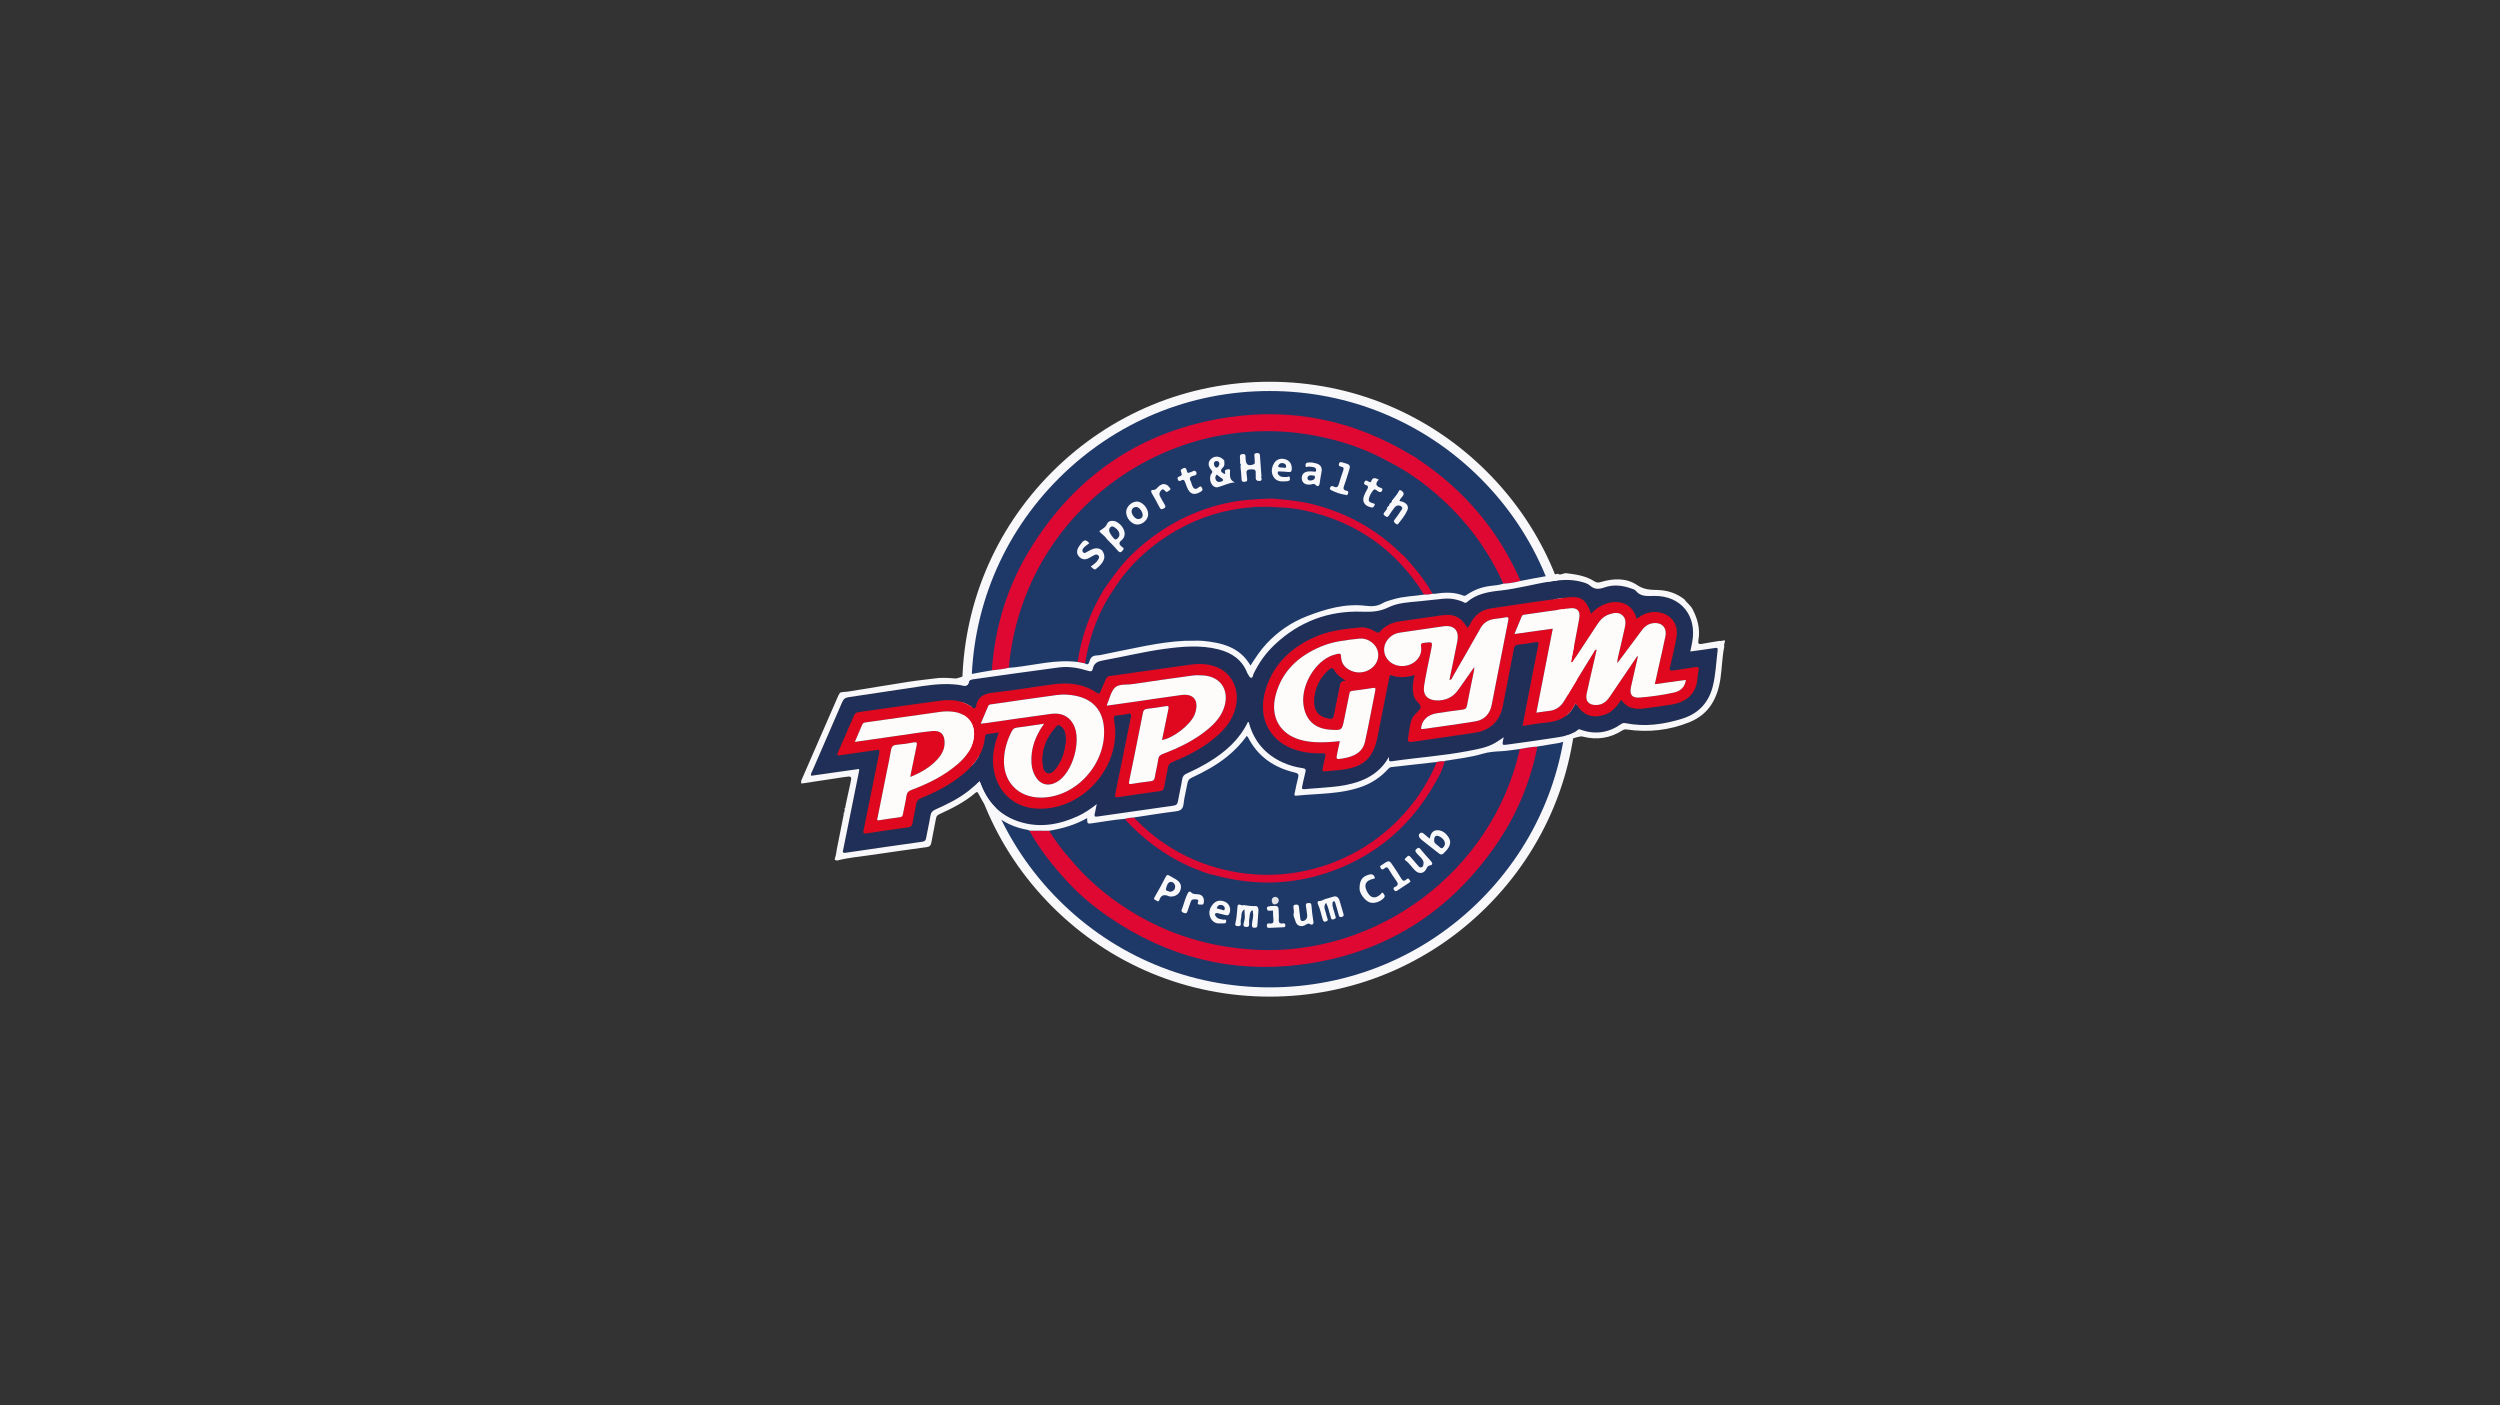 <?xml version="1.0" encoding="utf-8"?>
<!-- Generator: Adobe Illustrator 16.0.0, SVG Export Plug-In . SVG Version: 6.00 Build 0)  -->
<!DOCTYPE svg PUBLIC "-//W3C//DTD SVG 1.1//EN" "http://www.w3.org/Graphics/SVG/1.1/DTD/svg11.dtd">
<svg version="1.1" id="Layer_1" xmlns="http://www.w3.org/2000/svg" xmlns:xlink="http://www.w3.org/1999/xlink" x="0px" y="0px"
	 width="370px" height="208px" viewBox="0 0 370 208" enable-background="new 0 0 370 208" xml:space="preserve">
<rect x="0" y="0" width="370" height="208" fill="#333333" stroke="none"/>
<g>
	<g>
		<circle fill-rule="evenodd" clip-rule="evenodd" fill="#1E3867" cx="187.904" cy="102" r="44.814"/>
		<path fill="#F8F7F9" d="M187.904,147.5c-12.152,0-23.579-4.733-32.172-13.326c-8.594-8.594-13.327-20.021-13.327-32.174
			s4.733-23.58,13.327-32.173S175.751,56.5,187.904,56.5c12.153,0,23.58,4.733,32.174,13.327
			c8.593,8.594,13.326,20.02,13.326,32.173s-4.733,23.58-13.326,32.174C211.484,142.767,200.058,147.5,187.904,147.5z
			 M187.904,57.871c-11.786,0-22.868,4.59-31.204,12.925c-8.335,8.335-12.925,19.417-12.925,31.205
			c0,11.786,4.59,22.87,12.925,31.204c8.335,8.335,19.417,12.926,31.204,12.926c11.788,0,22.871-4.591,31.205-12.926
			c8.335-8.334,12.925-19.418,12.925-31.204c0-11.787-4.59-22.869-12.925-31.205C210.775,62.46,199.692,57.871,187.904,57.871z"/>
	</g>
	<path fill-rule="evenodd" clip-rule="evenodd" fill="#202F57" d="M250.165,96.423c1.282-0.18,2.456-0.333,3.623-0.518
		c0.312-0.049,0.47-0.059,0.422,0.334c-0.219,1.787-0.279,3.595-0.722,5.354c-0.616,2.444-2.152,4.036-4.534,4.778
		c-2.731,0.849-5.515,1.24-8.363,0.661c-0.274-0.057-0.46-0.012-0.687,0.146c-1.825,1.273-3.798,1.576-5.911,0.839
		c-0.143-0.05-0.271-0.161-0.438-0.018c-1.046,0.899-2.372,1.016-3.644,1.222c-2.251,0.363-4.515,0.652-6.774,0.97
		c-0.824,0.116-0.825,0.114-0.671-0.715c0.017-0.089,0.044-0.177,0.093-0.363c-0.468,0.309-0.853,0.593-1.265,0.832
		c-1.27,0.732-2.701,0.949-4.108,1.221c-3.702,0.71-7.468,0.949-11.191,1.502c-0.603,0.091-0.375-0.312-0.433-0.646
		c-1.431,2.56-3.759,3.644-6.428,4.169c-1.347,0.265-2.718,0.335-4.082,0.449c-0.66,0.056-1.321,0.086-1.979,0.158
		c-0.379,0.042-0.423-0.106-0.348-0.422c0.163-0.688,0.28-1.387,0.467-2.066c0.113-0.412,0.011-0.566-0.406-0.624
		c-1.044-0.145-2.053-0.43-3.01-0.876c-2.481-1.152-4.119-3.033-4.889-5.664c-0.03-0.103-0.005-0.231-0.183-0.316
		c-1.25,2.612-3.32,4.444-5.748,5.921c-1.072,0.653-2.19,1.223-3.333,1.737c-0.389,0.174-0.588,0.395-0.659,0.844
		c-0.172,1.102-0.447,2.188-0.635,3.289c-0.071,0.416-0.269,0.562-0.657,0.616c-3.75,0.527-7.5,1.06-11.246,1.61
		c-0.399,0.059-0.494-0.028-0.406-0.403c0.099-0.419,0.177-0.843,0.298-1.43c-0.952,0.739-1.826,1.335-2.791,1.777
		c-2.81,1.282-5.696,1.785-8.708,0.81c-2.688-0.871-4.506-2.681-5.558-5.284c-0.083-0.208-0.165-0.418-0.271-0.686
		c-0.566,0.489-1.076,0.967-1.622,1.398c-1.497,1.185-3.203,2.007-4.932,2.781c-0.436,0.196-0.662,0.442-0.737,0.941
		c-0.167,1.103-0.445,2.188-0.635,3.29c-0.063,0.37-0.236,0.488-0.573,0.536c-3.772,0.535-7.544,1.069-11.312,1.629
		c-0.595,0.088-0.439-0.204-0.372-0.533c0.789-3.889,1.572-7.776,2.355-11.665c0.007-0.04-0.012-0.086-0.029-0.2
		c-2.357,0.334-4.715,0.669-7.078,1.005c-0.106-0.316,0.083-0.518,0.175-0.73c1.465-3.386,2.948-6.766,4.405-10.155
		c0.201-0.466,0.444-0.675,0.977-0.751c3.657-0.522,7.305-1.117,10.962-1.644c1.945-0.28,3.905-0.441,5.864-0.085
		c0.491,0.09,0.844,0.036,0.954-0.527c0.062-0.313,0.331-0.342,0.58-0.377c4.248-0.594,8.492-1.209,12.745-1.765
		c1.463-0.191,2.916,0.068,4.322,0.502c0.378,0.116,0.607,0.118,0.693-0.309c0.182-0.911,0.822-1.111,1.654-1.259
		c2.985-0.53,5.931-1.273,8.94-1.677c2.678-0.36,5.362-0.604,8.028,0.075c1.933,0.492,3.454,1.519,4.228,3.446
		c0.034,0.083,0.07,0.172,0.126,0.24c0.155,0.186,0.219,0.535,0.495,0.507c0.241-0.024,0.222-0.364,0.316-0.562
		c0.772-1.627,1.805-3.076,3.106-4.307c3.643-3.449,8.036-5.093,13.011-4.903c1.402,0.054,2.595-0.029,3.854-0.645
		c1.404-0.687,2.996-0.746,4.542-0.898c1.157-0.114,2.314-0.235,3.472-0.365c1.045-0.117,2.043,0.043,3.011,0.448
		c0.171,0.072,0.339,0.256,0.558,0.065c1.416-1.244,3.166-1.544,4.951-1.734c2.546-0.271,5.012-0.978,7.537-1.367
		c1.471-0.227,2.948-0.331,4.417,0.058c0.466,0.123,0.963,0.238,1.313,0.55c0.673,0.598,1.316,0.597,2.141,0.304
		c1.333-0.474,2.701-0.333,4.023,0.162c0.212,0.08,0.482,0.133,0.609,0.292c0.746,0.938,1.695,0.81,2.767,0.796
		c3.96-0.048,6.354,2.949,5.613,6.853C250.362,95.475,250.271,95.896,250.165,96.423z M235.47,90.855
		c-0.704-2.145-1.497-2.709-3.646-2.421c-3.752,0.502-7.499,1.054-11.243,1.623c-1.237,0.188-2.18,0.882-2.82,1.973
		c-0.178,0.302-0.287,0.658-0.592,0.892c-0.916-1.587-2.012-2.118-3.773-1.859c-2.076,0.305-4.153,0.616-6.23,0.905
		c-1.129,0.157-2.112,0.596-2.864,1.455c-0.267,0.306-0.443,0.249-0.732,0.069c-0.713-0.444-1.518-0.706-2.347-0.625
		c-2.317,0.225-4.635,0.496-6.785,1.485c-3.485,1.601-6.055,4.061-7.155,7.825c-1.286,4.398,0.899,8.048,5.356,9.047
		c1.034,0.231,2.079,0.288,3.132,0.265c0.381-0.009,0.475,0.089,0.373,0.468c-0.154,0.571-0.237,1.163-0.383,1.736
		c-0.091,0.359-0.035,0.511,0.372,0.465c0.906-0.102,1.821-0.144,2.725-0.27c2.976-0.415,4.39-1.761,4.988-4.7
		c0.077-0.38,0.15-0.761,0.226-1.142c0.505-2.551,1.008-5.102,1.519-7.652c0.041-0.197,0.005-0.552,0.361-0.43
		c1.119,0.384,2.229,0.305,3.414-0.073c-0.075,0.389-0.141,0.672-0.185,0.958c-0.115,0.75-0.14,1.492,0.086,2.236
		c0.198,0.655,1.081,1.153,0.983,1.596c-0.121,0.551-0.905,0.953-1.215,1.586c-0.441,0.906-0.424,1.905-0.625,2.859
		c-0.147,0.695,0.087,0.751,0.674,0.662c3.045-0.458,6.095-0.896,9.142-1.333c2.287-0.326,3.761-1.721,4.196-3.979
		c0.543-2.822,1.104-5.641,1.638-8.465c0.069-0.369,0.187-0.551,0.589-0.593c0.861-0.09,1.722-0.221,2.573-0.373
		c0.467-0.083,0.525,0.052,0.437,0.487c-0.546,2.706-1.066,5.417-1.593,8.125c-0.242,1.24-0.48,2.479-0.73,3.78
		c1.229-0.178,2.351-0.396,3.484-0.488c1.945-0.159,3.458-0.931,4.316-2.762c0.013-0.026,0.071-0.031,0.109-0.045
		c1.053,1.7,2.314,2.21,4.139,1.67c1.021-0.303,1.707-1.016,2.293-1.86c0.098-0.142,0.182-0.539,0.465-0.156
		c0.863,1.161,2.081,1.194,3.343,1.038c1.246-0.155,2.486-0.349,3.729-0.531c2.331-0.343,3.68-1.542,3.964-3.524
		c0.07-0.497,0.089-1.003,0.195-1.492c0.109-0.507-0.012-0.634-0.531-0.539c-1.054,0.192-2.122,0.309-3.18,0.487
		c-0.525,0.089-0.614-0.054-0.49-0.566c0.348-1.44,0.685-2.887,0.942-4.346c0.37-2.09-1.003-3.687-3.122-3.739
		c-1.057-0.026-1.951,0.368-2.764,1.023C241.341,88.176,237.394,88.617,235.47,90.855z M147.834,108.405
		c-0.45,1.168-0.749,2.243-0.846,3.364c-0.338,3.889,1.972,7.899,6.958,7.916c6.665,0.021,12.201-6.623,10.924-13.138
		c-0.095-0.487,0.025-0.639,0.479-0.678c0.499-0.043,1.006-0.086,1.49-0.209c0.586-0.147,0.623,0.035,0.515,0.558
		c-0.776,3.754-1.517,7.514-2.286,11.269c-0.09,0.438-0.036,0.563,0.443,0.489c2.052-0.318,4.107-0.613,6.165-0.892
		c0.377-0.051,0.547-0.174,0.612-0.566c0.162-0.991,0.39-1.971,0.57-2.956c0.072-0.394,0.241-0.61,0.637-0.773
		c2.421-0.984,4.733-2.169,6.698-3.931c1.3-1.167,2.312-2.521,2.706-4.266c0.604-2.685-0.68-5.157-3.107-5.967
		c-1.104-0.369-2.253-0.436-3.388-0.283c-4.047,0.546-8.087,1.145-12.132,1.71c-0.312,0.043-0.485,0.168-0.603,0.454
		c-0.249,0.612-0.54,1.209-0.785,1.823c-0.13,0.326-0.241,0.425-0.579,0.194c-1.896-1.292-4.033-1.541-6.234-1.265
		c-2.964,0.372-5.91,0.916-8.88,1.225c-1.411,0.147-2.44,0.502-2.729,2.019c-0.004,0.022-0.016,0.043-0.023,0.064
		c-0.088,0.267-0.192,0.373-0.477,0.159c-1.449-1.088-3.133-1.237-4.836-1.014c-4.026,0.526-8.042,1.132-12.065,1.689
		c-0.338,0.047-0.524,0.177-0.657,0.485c-0.782,1.824-1.572,3.645-2.377,5.461c-0.185,0.413-0.131,0.495,0.334,0.424
		c1.759-0.272,3.526-0.487,5.284-0.762c0.492-0.077,0.575-0.006,0.472,0.495c-0.778,3.776-1.518,7.559-2.294,11.336
		c-0.09,0.442-0.042,0.567,0.431,0.496c2.052-0.316,4.105-0.619,6.163-0.9c0.373-0.051,0.553-0.164,0.618-0.561
		c0.161-0.968,0.399-1.92,0.558-2.889c0.075-0.461,0.286-0.69,0.718-0.867c2.229-0.905,4.36-1.995,6.22-3.548
		c1.733-1.447,3.051-3.149,3.244-5.505c0.023-0.288,0.142-0.403,0.404-0.436C146.697,108.564,147.211,108.491,147.834,108.405z"/>
	<path fill-rule="evenodd" clip-rule="evenodd" fill="#DE0833" d="M146.792,99.218c0.456-6.442,2.297-12.471,5.675-17.965
		c6.736-10.958,16.497-17.552,29.214-19.476c9.732-1.471,18.871,0.494,27.3,5.629c0.135,0.083,0.28,0.146,0.422,0.22
		c0.183,0.133,0.361,0.271,0.55,0.396c6.773,4.52,11.816,10.493,15.088,17.957c-0.834,0.237-1.683,0.364-2.549,0.408
		c-2.142-4.787-5.176-8.931-9.031-12.474c-2.425-2.227-5.067-4.152-8.025-5.626c-2.803-1.577-5.799-2.658-8.915-3.406
		c-21.302-5.117-42.619,8.654-46.691,30.156c-0.237,1.256-0.413,2.522-0.511,3.797C148.488,99.041,147.638,99.117,146.792,99.218z"
		/>
	<path fill-rule="evenodd" clip-rule="evenodd" fill="#DE0833" d="M227.539,110.492c-1.057,5.332-3.12,10.253-6.224,14.701
		c-7.012,10.051-16.608,16.021-28.768,17.569c-10.253,1.306-19.696-1.112-28.267-6.923c-2.284-1.547-4.398-3.291-6.263-5.308
		c-2.153-2.328-4.132-4.807-5.683-7.594c0.979,0.006,1.956,0.013,2.935,0.019c0.906,1.457,1.912,2.84,3.063,4.113
		c2.473,3.006,5.396,5.502,8.677,7.578c5.671,3.588,11.864,5.51,18.57,5.904c18.236,1.076,35.2-11.599,39.292-29.421
		c0.021-0.089,0.026-0.181,0.04-0.271C225.782,110.69,226.654,110.547,227.539,110.492z"/>
	<path fill-rule="evenodd" clip-rule="evenodd" fill="#DE0833" d="M207.767,82.254c1.418,1.559,2.777,3.163,3.872,4.971
		c0.129,0.213,0.246,0.432,0.37,0.648c-0.408,0.111-0.824,0.149-1.245,0.127c-4.118-6.582-9.971-10.737-17.541-12.422
		c-1.249-0.278-2.541-0.436-3.847-0.485c-0.948-0.037-1.895-0.136-2.849-0.085c-0.232,0.009-0.468,0.019-0.702,0.028
		c-0.161-0.025-0.32-0.042-0.461,0.069c-0.136-0.002-0.273-0.018-0.408-0.006c-3.802,0.339-7.373,1.442-10.692,3.318
		c-3.835,2.166-7.025,5.041-9.411,8.771c-2.116,3.047-3.404,6.432-4.101,10.058c-0.06,0.313-0.105,0.63-0.157,0.945
		c-0.368-0.072-0.737-0.144-1.106-0.217c0.56-3.857,1.882-7.438,3.908-10.764c1.281-1.832,2.557-3.655,4.19-5.216
		c3.86-3.689,8.334-6.215,13.541-7.447c2.366-0.56,4.77-0.699,7.186-0.762c2.088,0.175,4.171,0.369,6.21,0.904
		c4.887,1.281,9.159,3.637,12.772,7.177C207.441,82.007,207.609,82.125,207.767,82.254z"/>
	<path fill-rule="evenodd" clip-rule="evenodd" fill="#DE0833" d="M179.127,129.396c-4.77-1.492-8.815-4.134-12.259-7.729
		c-0.141-0.149-0.263-0.315-0.392-0.473c0.436-0.143,0.891-0.166,1.343-0.205c3.975,4.183,8.803,6.843,14.451,7.965
		c12.412,2.463,24.918-4.011,30.104-15.538c0.093-0.208,0.174-0.421,0.262-0.632c0.381-0.108,0.767-0.168,1.162-0.104
		c-0.278,1.328-0.977,2.48-1.642,3.621c-3.171,5.438-7.606,9.506-13.415,11.991c-6.209,2.654-12.583,3.01-19.085,1.207
		C179.484,129.45,179.304,129.429,179.127,129.396z"/>
	<path fill-rule="evenodd" clip-rule="evenodd" fill="#7D7F81" d="M124.88,120.509c-0.194-0.157-0.131-0.239,0.081-0.28
		C124.935,120.322,124.908,120.417,124.88,120.509z"/>
	<path fill-rule="evenodd" clip-rule="evenodd" fill="#7D7F81" d="M125.018,119.825c-0.193-0.156-0.133-0.24,0.08-0.281
		C125.071,119.638,125.044,119.731,125.018,119.825z"/>
	<path fill-rule="evenodd" clip-rule="evenodd" fill="#DE0833" d="M213.933,112.603c-0.033,0.056-0.038,0.154-0.145,0.081
		C213.791,112.579,213.863,112.594,213.933,112.603z"/>
	<path fill-rule="evenodd" clip-rule="evenodd" fill="#7D7F81" d="M177.911,94.841c0.031,0.002,0.062,0.004,0.092,0.005
		c0,0-0.047,0.018-0.047,0.018L177.911,94.841z"/>
	<path fill-rule="evenodd" clip-rule="evenodd" fill="#E0081E" d="M235.47,90.855c1.924-2.238,5.871-2.679,6.756,0.75
		c0.812-0.655,1.707-1.049,2.764-1.023c2.119,0.052,3.492,1.649,3.122,3.739c-0.258,1.459-0.595,2.905-0.942,4.346
		c-0.124,0.512-0.035,0.655,0.49,0.566c1.058-0.178,2.126-0.294,3.18-0.487c0.52-0.095,0.641,0.031,0.531,0.539
		c-0.106,0.489-0.125,0.996-0.195,1.492c-0.284,1.982-1.633,3.181-3.964,3.524c-1.242,0.182-2.482,0.376-3.729,0.531
		c-1.262,0.156-2.479,0.123-3.343-1.038c-0.283-0.383-0.367,0.014-0.465,0.156c-0.586,0.844-1.272,1.558-2.293,1.86
		c-1.824,0.54-3.086,0.03-4.139-1.671c-0.038,0.016-0.097,0.02-0.109,0.046c-0.858,1.832-2.371,2.603-4.316,2.762
		c-1.134,0.093-2.256,0.311-3.484,0.488c0.25-1.301,0.488-2.541,0.73-3.78c0.526-2.709,1.047-5.419,1.593-8.125
		c0.089-0.436,0.03-0.57-0.437-0.487c-0.852,0.151-1.712,0.282-2.573,0.373c-0.402,0.042-0.52,0.225-0.589,0.593
		c-0.533,2.824-1.095,5.643-1.638,8.465c-0.436,2.259-1.909,3.653-4.196,3.979c-3.047,0.437-6.097,0.875-9.142,1.333
		c-0.587,0.089-0.821,0.033-0.674-0.662c0.201-0.954,0.184-1.953,0.625-2.859c0.31-0.633,1.094-1.035,1.215-1.586
		c0.098-0.443-0.785-0.941-0.983-1.596c-0.226-0.744-0.201-1.486-0.086-2.236c0.044-0.286,0.109-0.569,0.185-0.958
		c-1.185,0.378-2.295,0.457-3.414,0.073c-0.356-0.123-0.32,0.232-0.361,0.43c-0.511,2.55-1.014,5.102-1.519,7.652
		c-0.075,0.381-0.148,0.762-0.226,1.142c-0.599,2.939-2.013,4.285-4.988,4.7c-0.903,0.126-1.818,0.168-2.725,0.27
		c-0.407,0.046-0.463-0.105-0.372-0.465c0.146-0.573,0.229-1.165,0.383-1.736c0.102-0.379,0.008-0.477-0.373-0.468
		c-1.053,0.023-2.098-0.033-3.132-0.265c-4.457-0.999-6.643-4.648-5.356-9.047c1.101-3.764,3.67-6.224,7.155-7.825
		c2.15-0.989,4.468-1.26,6.785-1.485c0.829-0.081,1.634,0.181,2.347,0.625c0.289,0.18,0.466,0.236,0.732-0.069
		c0.752-0.859,1.735-1.298,2.864-1.455c2.077-0.289,4.154-0.6,6.23-0.905c1.762-0.259,2.857,0.271,3.773,1.859
		c0.305-0.234,0.414-0.59,0.592-0.892c0.641-1.09,1.583-1.785,2.82-1.973c3.744-0.569,7.491-1.121,11.243-1.623
		C233.973,88.146,234.766,88.71,235.47,90.855z M242.315,97.106c0.032,0.018,0.063,0.036,0.097,0.054
		c-0.341,1.488-0.689,2.973-1.014,4.464c-0.26,1.185,0.132,1.703,1.31,1.608c1.683-0.134,3.359-0.37,5.007-0.73
		c0.941-0.206,1.647-0.756,1.801-1.883c-1.538,0.214-3.037,0.424-4.601,0.642c0.21-0.944,0.399-1.807,0.591-2.671
		c0.326-1.469,0.681-2.933,0.974-4.409c0.266-1.346-0.596-2.166-1.945-1.933c-0.679,0.117-1.154,0.504-1.548,1.037
		c-0.963,1.303-1.934,2.602-2.901,3.901c-0.234,0.314-0.474,0.624-0.71,0.936c-0.021-0.342,0.041-0.629,0.107-0.917
		c0.326-1.422,0.672-2.841,0.978-4.268c0.14-0.65,0.238-1.337-0.328-1.862c-0.591-0.546-1.277-0.371-1.941-0.165
		c-0.805,0.251-1.35,0.821-1.798,1.507c-1.124,1.718-2.251,3.436-3.385,5.147c-0.121,0.184-0.176,0.48-0.508,0.441
		c0.415-2.168,0.839-4.307,1.225-6.453c0.207-1.15-0.292-1.675-1.432-1.525c-2.172,0.287-4.339,0.605-6.507,0.918
		c-0.212,0.031-0.463,0.015-0.573,0.287c-0.341,0.833-0.689,1.663-1.077,2.597c1.958-0.273,3.795-0.53,5.677-0.792
		c-0.816,4.188-1.613,8.266-2.427,12.431c0.703-0.098,1.285-0.192,1.871-0.255c1.034-0.111,1.74-0.627,2.273-1.534
		c1.411-2.399,2.886-4.76,4.342-7.131c0.092-0.148,0.128-0.377,0.436-0.415c-0.134,0.598-0.256,1.151-0.382,1.704
		c-0.366,1.6-0.754,3.196-1.094,4.803c-0.239,1.143,0.322,1.749,1.485,1.697c0.89-0.038,1.466-0.54,1.937-1.235
		C239.604,101.103,240.962,99.105,242.315,97.106z M218.2,98.711c-0.025,0.317-0.022,0.45-0.048,0.576
		c-0.344,1.699-0.71,3.394-1.025,5.098c-0.08,0.442-0.248,0.594-0.689,0.645c-1.267,0.147-2.528,0.35-3.793,0.535
		c-1.378,0.202-2.29,1.11-2.324,2.33c0.09,0,0.181,0.011,0.268-0.002c2.599-0.373,5.201-0.706,7.789-1.14
		c1.32-0.218,2.122-1.101,2.393-2.419c0.314-1.542,0.601-3.09,0.902-4.634c0.512-2.62,1.021-5.239,1.545-7.856
		c0.087-0.437,0.018-0.575-0.461-0.466c-0.555,0.127-1.131,0.152-1.693,0.246c-0.855,0.144-1.507,0.562-1.947,1.347
		c-1.353,2.406-2.732,4.796-4.11,7.186c-0.106,0.182-0.139,0.495-0.487,0.448c0.395-1.923,0.802-3.809,1.163-5.703
		c0.309-1.607-0.479-2.431-2.079-2.206c-2.124,0.3-4.246,0.612-6.368,0.926c-0.884,0.13-1.586,0.565-2.053,1.333
		c-0.529,0.87-0.412,1.984,0.263,2.735c0.796,0.889,2.163,1.142,3.339,0.619c1.048-0.466,1.717-1.498,1.539-2.566
		c-0.083-0.497,0.065-0.565,0.481-0.614c1.258-0.144,1.248-0.161,0.997,1.079c-0.359,1.766-0.75,3.527-1.035,5.305
		c-0.212,1.323,0.505,2.101,1.835,2.148c1.353,0.049,2.443-0.461,3.229-1.583C216.584,101.005,217.341,99.932,218.2,98.711z
		 M198.3,109.688c-0.132,0.611-0.252,1.16-0.369,1.711c-0.222,1.021-0.221,1.026,0.846,0.843c1.521-0.261,2.875-0.817,3.248-2.494
		c0.56-2.515,1.012-5.052,1.522-7.577c0.063-0.317-0.005-0.404-0.333-0.353c-1.035,0.161-2.074,0.311-3.116,0.438
		c-0.355,0.043-0.359,0.289-0.407,0.53c-0.249,1.229-0.493,2.459-0.748,3.687c-0.338,1.631-0.342,1.63-2.015,1.528
		c-2.38-0.145-3.776-1.473-4.031-3.838c-0.28-2.595,1.452-5.784,3.784-6.955c0.409-0.206,0.843-0.337,1.29-0.438
		c0.393-0.088,0.49,0.008,0.505,0.417c0.037,1.045,0.626,1.731,1.571,2.119c1.104,0.453,2.396,0.182,3.228-0.659
		c0.693-0.705,0.898-1.716,0.527-2.588c-0.402-0.938-1.511-1.665-2.609-1.543c-1.923,0.214-3.862,0.402-5.673,1.167
		c-3.325,1.402-5.793,3.627-6.728,7.23c-0.819,3.158,0.617,5.711,3.62,6.565c0.681,0.195,1.378,0.308,2.087,0.354
		C195.749,109.909,196.996,109.822,198.3,109.688z M199.135,100.745c-0.715-0.451-1.305-0.856-1.648-1.488
		c-0.259-0.48-0.479-0.397-0.814-0.1c-1.369,1.216-2.105,2.741-2.156,4.559c-0.043,1.533,0.686,2.354,2.147,2.611
		c0.425,0.075,0.647,0.025,0.738-0.484c0.257-1.458,0.608-2.898,0.873-4.354C198.358,101.028,198.501,100.729,199.135,100.745z"/>
	<path fill-rule="evenodd" clip-rule="evenodd" fill="#E0081E" d="M147.834,108.405c-0.624,0.086-1.138,0.159-1.654,0.226
		c-0.262,0.032-0.381,0.147-0.404,0.436c-0.192,2.355-1.511,4.058-3.244,5.505c-1.859,1.553-3.99,2.643-6.22,3.548
		c-0.432,0.177-0.643,0.406-0.718,0.867c-0.159,0.969-0.397,1.921-0.558,2.889c-0.065,0.396-0.246,0.51-0.618,0.561
		c-2.058,0.281-4.111,0.584-6.163,0.9c-0.472,0.071-0.521-0.054-0.431-0.496c0.776-3.777,1.517-7.56,2.294-11.336
		c0.104-0.501,0.02-0.572-0.472-0.495c-1.757,0.274-3.525,0.489-5.284,0.762c-0.465,0.071-0.519-0.011-0.334-0.424
		c0.805-1.816,1.595-3.637,2.377-5.461c0.132-0.309,0.319-0.438,0.657-0.485c4.023-0.558,8.039-1.163,12.065-1.689
		c1.703-0.223,3.387-0.074,4.836,1.014c0.285,0.214,0.389,0.108,0.477-0.159c0.008-0.021,0.019-0.042,0.023-0.064
		c0.289-1.517,1.318-1.872,2.729-2.019c2.97-0.309,5.916-0.853,8.88-1.225c2.201-0.276,4.338-0.028,6.234,1.265
		c0.338,0.231,0.449,0.132,0.579-0.194c0.246-0.614,0.536-1.21,0.785-1.823c0.117-0.286,0.29-0.411,0.603-0.454
		c4.044-0.566,8.084-1.164,12.132-1.71c1.134-0.153,2.283-0.086,3.388,0.283c2.427,0.81,3.71,3.282,3.107,5.967
		c-0.393,1.745-1.405,3.099-2.706,4.266c-1.965,1.762-4.277,2.946-6.698,3.931c-0.396,0.163-0.565,0.38-0.637,0.773
		c-0.18,0.985-0.408,1.965-0.57,2.956c-0.064,0.393-0.234,0.516-0.612,0.566c-2.058,0.278-4.113,0.573-6.165,0.892
		c-0.479,0.074-0.533-0.052-0.443-0.489c0.769-3.755,1.51-7.515,2.286-11.269c0.107-0.522,0.071-0.705-0.515-0.558
		c-0.484,0.123-0.991,0.166-1.49,0.209c-0.455,0.039-0.575,0.19-0.479,0.678c1.276,6.515-4.259,13.159-10.924,13.138
		c-4.985-0.017-7.295-4.027-6.958-7.916C147.086,110.648,147.384,109.573,147.834,108.405z M154.524,107.112
		c-1.432,0.209-2.736,0.413-4.044,0.579c-0.361,0.046-0.557,0.196-0.723,0.512c-0.657,1.25-1.062,2.57-1.155,3.978
		c-0.228,3.471,2.066,5.894,5.526,5.86c5.134-0.055,9.594-4.972,9.268-10.221c-0.164-2.625-1.58-4.287-4.132-4.831
		c-0.968-0.207-1.952-0.253-2.929-0.118c-3.164,0.434-6.325,0.892-9.487,1.347c-0.215,0.031-0.476,0.011-0.588,0.271
		c-0.361,0.844-0.717,1.691-1.109,2.612c0.358-0.041,0.606-0.063,0.852-0.098c3.185-0.454,6.367-0.928,9.555-1.353
		c1.37-0.183,2.547,0.225,3.274,1.487c1.348,2.34-0.075,7.313-2.449,8.617c-1.281,0.704-2.481,0.356-3.189-0.926
		c-0.325-0.591-0.495-1.223-0.535-1.895C152.536,110.819,153.205,108.947,154.524,107.112z M134.727,114.991
		c0.029-0.193,0.041-0.303,0.062-0.411c0.288-1.407,0.571-2.815,0.87-4.22c0.087-0.405,0.063-0.582-0.446-0.481
		c-0.826,0.165-1.667,0.281-2.506,0.349c-0.558,0.045-0.761,0.294-0.846,0.824c-0.174,1.08-0.416,2.149-0.63,3.222
		c-0.446,2.235-0.896,4.47-1.341,6.705c-0.04,0.2-0.225,0.487,0.234,0.417c1.037-0.158,2.074-0.319,3.114-0.456
		c0.301-0.039,0.352-0.213,0.396-0.456c0.169-0.896,0.391-1.783,0.519-2.685c0.071-0.504,0.302-0.725,0.762-0.896
		c2.465-0.929,4.82-2.072,6.829-3.819c0.994-0.863,1.823-1.854,2.215-3.146c0.741-2.448-0.53-4.382-3.061-4.616
		c-0.564-0.053-1.146-0.047-1.707,0.031c-3.683,0.505-7.361,1.04-11.042,1.559c-0.24,0.032-0.429,0.077-0.535,0.332
		c-0.345,0.834-0.708,1.655-1.097,2.559c2.437-0.35,4.781-0.688,7.125-1.022c1.445-0.206,2.887-0.446,4.338-0.585
		c1.242-0.117,1.82,0.485,1.823,1.731c0.002,0.998-0.459,1.801-1.107,2.504C137.622,113.593,136.277,114.349,134.727,114.991z
		 M163.806,104.438c1.407-0.199,2.759-0.389,4.11-0.584c2.304-0.331,4.604-0.681,6.911-0.993c1.771-0.24,2.583,0.717,2.125,2.461
		c-0.041,0.154-0.089,0.308-0.151,0.455c-0.622,1.496-3.136,3.461-4.823,3.747c0.313-1.531,0.615-3.048,0.939-4.562
		c0.085-0.4,0.035-0.527-0.416-0.446c-0.897,0.164-1.805,0.273-2.71,0.388c-0.353,0.044-0.551,0.164-0.629,0.557
		c-0.667,3.402-1.355,6.8-2.049,10.196c-0.077,0.376,0.027,0.417,0.372,0.359c0.922-0.153,1.85-0.29,2.779-0.391
		c0.407-0.046,0.585-0.194,0.651-0.609c0.14-0.877,0.382-1.741,0.499-2.62c0.066-0.496,0.309-0.676,0.733-0.836
		c2.355-0.897,4.614-1.979,6.573-3.598c1.141-0.942,2.113-2.023,2.521-3.498c0.673-2.43-0.649-4.327-3.152-4.503
		c-0.566-0.04-1.147-0.042-1.709,0.035c-2.938,0.399-5.875,0.819-8.808,1.255c-0.872,0.13-1.958-0.064-2.553,0.51
		c-0.607,0.586-0.789,1.612-1.155,2.447C163.845,104.25,163.84,104.296,163.806,104.438z M157.745,109.403
		c-0.054-0.64-0.073-1.319-0.626-1.795c-0.205-0.177-0.445-0.429-0.757-0.089c-1.439,1.566-2.239,3.371-2.032,5.533
		c0.051,0.534,0.135,1.195,0.728,1.36c0.564,0.158,0.954-0.36,1.269-0.772C157.269,112.401,157.625,110.952,157.745,109.403z"/>
	<path fill-rule="evenodd" clip-rule="evenodd" fill="#F8F7F9" d="M185.325,134.717c-0.459,0.336-0.331,0.879-0.436,1.329
		c-0.05,0.217-0.025,0.453-0.017,0.682c0.012,0.332-0.078,0.495-0.469,0.464c-0.453-0.034-0.389-0.35-0.332-0.583
		c0.081-0.33,0.188-0.646,0.161-0.992c-0.026-0.316-0.036-0.635-0.057-1.036c-0.583,0.374-0.38,0.979-0.518,1.446
		c-0.062,0.212-0.029,0.455-0.018,0.682c0.015,0.316-0.145,0.372-0.423,0.365c-0.281-0.007-0.467-0.087-0.389-0.388
		c0.219-0.84,0.243-1.7,0.326-2.557c0.031-0.318,0.311-0.29,0.463-0.201c0.214,0.124,0.403,0,0.562,0.03
		c0.564,0.107,1.111,0.162,1.689,0.142c0.309-0.009,0.4,0.396,0.38,0.709c-0.047,0.728-0.112,1.449-0.154,2.177
		c-0.016,0.284-0.172,0.306-0.405,0.323c-0.321,0.026-0.399-0.128-0.4-0.396c0-0.629,0.296-1.234,0.14-1.876
		C185.406,134.94,185.497,134.817,185.325,134.717z"/>
	<path fill-rule="evenodd" clip-rule="evenodd" fill="#F8F7F9" d="M196.26,133.612c-0.466,0.564-0.145,1.03-0.029,1.499
		c0.063,0.264,0.121,0.535,0.221,0.788c0.107,0.275,0.063,0.416-0.242,0.491c-0.262,0.064-0.352-0.016-0.432-0.261
		c-0.248-0.777-0.384-1.589-0.731-2.337c-0.071-0.148-0.085-0.462,0.233-0.447c0.341,0.014,0.574-0.199,0.854-0.29
		c0.39-0.125,0.794-0.203,1.19-0.345c0.46-0.168,0.785,0.116,0.925,0.565c0.204,0.652,0.386,1.311,0.58,1.966
		c0.068,0.227,0.053,0.386-0.228,0.462c-0.29,0.077-0.397-0.002-0.47-0.295c-0.144-0.596-0.335-1.184-0.51-1.771
		c-0.038-0.127-0.075-0.284-0.256-0.24c-0.128,0.028-0.142,0.167-0.153,0.28c-0.065,0.615,0.263,1.146,0.371,1.723
		c0.041,0.221,0.308,0.493-0.164,0.644c-0.47,0.148-0.414-0.192-0.495-0.424C196.7,134.985,196.613,134.301,196.26,133.612z"/>
	<path fill-rule="evenodd" clip-rule="evenodd" fill="#F8F7F9" d="M211.599,124.124c0.124-0.672,0.382-1.235,1.093-1.251
		c0.77-0.017,1.326,0.451,1.716,1.081c0.37,0.596,0.231,1.179-0.181,1.713c-0.056,0.071-0.112,0.144-0.174,0.211
		c-0.694,0.766-0.711,0.758-1.504,0.111c-0.678-0.553-1.377-1.078-2.062-1.624c-0.143-0.113-0.277-0.242-0.385-0.387
		c-0.15-0.201-0.165-0.444,0.016-0.626c0.188-0.192,0.404-0.132,0.603,0.039C210.992,123.629,211.273,123.855,211.599,124.124z
		 M212.253,124.325c-0.064,0.536,0.489,0.691,0.797,1.029c0.3,0.334,0.51,0.16,0.69-0.118c0.306-0.468-0.028-1.124-0.726-1.453
		C212.545,123.563,212.262,123.739,212.253,124.325z"/>
	<path fill-rule="evenodd" clip-rule="evenodd" fill="#F8F7F9" d="M173.281,132.688c-0.041-0.004-0.143,0.014-0.22-0.021
		c-0.665-0.297-1.199-0.3-1.476,0.529c-0.141,0.422-0.408,0.063-0.587,0.01c-0.212-0.063-0.264-0.185-0.104-0.453
		c0.581-0.973,1.104-1.982,1.634-2.985c0.126-0.24,0.239-0.36,0.51-0.191c0.385,0.237,0.803,0.428,1.172,0.688
		c0.493,0.346,0.692,0.839,0.507,1.433C174.522,132.325,173.979,132.698,173.281,132.688z M173.153,131.989
		c0.479-0.055,0.754-0.303,0.77-0.751c0.015-0.443-0.375-0.76-0.682-0.716c-0.441,0.065-0.572,0.618-0.673,0.997
		C172.465,131.904,172.951,131.846,173.153,131.989z"/>
	<path fill-rule="evenodd" clip-rule="evenodd" fill="#F8F7F9" d="M180.556,136.663c-0.608,0.072-1.186-0.258-1.45-0.943
		c-0.264-0.687-0.07-1.351,0.423-1.915c0.423-0.482,0.946-0.601,1.546-0.43c0.773,0.22,1.16,0.957,0.915,1.723
		c-0.093,0.292-0.253,0.434-0.583,0.339c-0.353-0.102-0.722-0.147-1.071-0.259c-0.19-0.061-0.396-0.083-0.487,0.057
		c-0.108,0.164,0.061,0.344,0.171,0.48c0.267,0.329,0.677,0.306,1.04,0.402c0.142,0.039,0.399-0.154,0.415,0.19
		c0.017,0.384-0.231,0.368-0.489,0.355C180.893,136.659,180.802,136.663,180.556,136.663z M180.065,134.43
		c0.225,0.062,0.437,0.153,0.654,0.172c0.181,0.015,0.477,0.316,0.539-0.088c0.044-0.288-0.16-0.522-0.467-0.576
		C180.428,133.872,180.183,134.031,180.065,134.43z"/>
	<path fill-rule="evenodd" clip-rule="evenodd" fill="#F8F7F9" d="M203.492,129.995c-0.083,0.025-0.164,0.053-0.247,0.071
		c-1.152,0.26-1.453,0.912-0.893,1.938c0.521,0.955,1.159,1.065,1.972,0.359c0.108-0.094,0.201-0.409,0.397-0.159
		c0.144,0.184,0.356,0.406,0.073,0.712c-0.512,0.556-1.47,0.871-2.104,0.63c-0.696-0.265-1.472-1.313-1.477-1.996
		c-0.008-1.232,0.362-1.796,1.334-2.086C203.052,129.312,203.378,129.414,203.492,129.995z"/>
	<path fill-rule="evenodd" clip-rule="evenodd" fill="#F8F7F9" d="M191.503,135.046c-0.023-0.261-0.029-0.49-0.067-0.715
		c-0.044-0.271-0.004-0.412,0.323-0.445c0.319-0.032,0.464,0.041,0.49,0.369c0.037,0.455,0.099,0.908,0.16,1.36
		c0.04,0.303-0.005,0.758,0.442,0.693c0.396-0.056,0.653-0.406,0.608-0.86c-0.041-0.432-0.099-0.862-0.171-1.289
		c-0.049-0.285-0.051-0.482,0.325-0.511c0.301-0.022,0.45,0.008,0.479,0.366c0.065,0.795,0.155,1.591,0.291,2.376
		c0.08,0.461-0.261,0.527-0.453,0.409c-0.346-0.214-0.514-0.023-0.766,0.117c-0.628,0.352-1.271,0.096-1.446-0.598
		C191.611,135.894,191.316,135.49,191.503,135.046z"/>
	<path fill-rule="evenodd" clip-rule="evenodd" fill="#F8F7F9" d="M210.687,127.606c-0.109-0.542-0.669-0.886-1.043-1.353
		c-0.215-0.268-0.249-0.408,0.036-0.643c0.239-0.192,0.358-0.174,0.546,0.05c0.508,0.61,1.021,1.218,1.564,1.796
		c0.266,0.28,0.229,0.562-0.073,0.605c-0.435,0.06-0.508,0.327-0.675,0.626c-0.349,0.616-1.02,0.684-1.559,0.191
		c-0.519-0.473-0.869-1.104-1.451-1.521c-0.293-0.209,0.014-0.338,0.124-0.476c0.178-0.223,0.363-0.342,0.603-0.05
		c0.348,0.421,0.71,0.831,1.074,1.238c0.146,0.161,0.284,0.396,0.558,0.288C210.679,128.25,210.667,127.974,210.687,127.606z"/>
	<path fill-rule="evenodd" clip-rule="evenodd" fill="#F8F7F9" d="M208.763,130.463c-0.095,0.08-0.17,0.162-0.26,0.22
		c-0.568,0.375-1.148,0.736-1.709,1.122c-0.231,0.159-0.35,0.098-0.488-0.113c-0.143-0.222-0.057-0.344,0.139-0.424
		c0.572-0.236,0.488-0.542,0.172-0.963c-0.396-0.525-0.742-1.09-1.08-1.655c-0.178-0.296-0.334-0.394-0.622-0.14
		c-0.197,0.175-0.387,0.294-0.585-0.055c-0.195-0.35,0.103-0.382,0.258-0.489c1.017-0.709,1.019-0.705,1.697,0.335
		c0.371,0.572,0.763,1.134,1.105,1.722c0.21,0.356,0.405,0.439,0.731,0.159c0.104-0.09,0.235-0.259,0.399-0.083
		C208.61,130.196,208.67,130.321,208.763,130.463z"/>
	<path fill-rule="evenodd" clip-rule="evenodd" fill="#F8F7F9" d="M178.184,133.343c-0.047,0.207,0.038,0.59-0.371,0.541
		c-0.188-0.022-0.739,0.114-0.479-0.479c0.075-0.171-0.098-0.298-0.273-0.298c-0.325-0.003-0.691-0.098-0.834,0.365
		c-0.146,0.475-0.352,0.93-0.486,1.407c-0.091,0.322-0.303,0.317-0.517,0.24c-0.198-0.071-0.445-0.205-0.332-0.482
		c0.328-0.801,0.491-1.659,0.896-2.438c0.138-0.267,0.333-0.316,0.456-0.172c0.323,0.385,0.738,0.271,1.133,0.334
		C177.915,132.447,178.182,132.793,178.184,133.343z"/>
	<path fill-rule="evenodd" clip-rule="evenodd" fill="#F8F7F9" d="M187.625,134.776c-0.264-0.456-0.121-0.64,0.395-0.673
		c1.221-0.081,1.22-0.096,1.239,1.099c0.003,0.273,0.023,0.549,0.003,0.818c-0.031,0.427,0.041,0.727,0.576,0.644
		c0.215-0.033,0.399-0.016,0.396,0.301c-0.003,0.285-0.175,0.262-0.358,0.271c-0.636,0.025-1.271,0.058-1.906,0.083
		c-0.224,0.009-0.458,0.061-0.479-0.302c-0.019-0.357,0.197-0.37,0.432-0.344c0.451,0.05,0.604-0.127,0.544-0.576
		c-0.053-0.401-0.044-0.814-0.063-1.222c0.023-0.085-0.004-0.119-0.093-0.096c-0.186,0.001-0.372,0.002-0.559,0.006
		C187.711,134.763,187.67,134.759,187.625,134.776z"/>
	<path fill-rule="evenodd" clip-rule="evenodd" fill="#E1E2E3" d="M188.752,132.724c0.293,0.062,0.506,0.214,0.504,0.533
		c-0.001,0.396-0.353,0.585-0.617,0.598c-0.28,0.014-0.443-0.325-0.422-0.629C188.238,132.916,188.445,132.755,188.752,132.724z"/>
	<path fill-rule="evenodd" clip-rule="evenodd" fill="#1C3D70" d="M187.625,134.776c0.045-0.018,0.086-0.014,0.126,0.01
		C187.705,134.844,187.662,134.838,187.625,134.776z"/>
	<path fill-rule="evenodd" clip-rule="evenodd" fill="#1C3D70" d="M188.31,134.78c0.089-0.023,0.116,0.011,0.093,0.096
		C188.371,134.845,188.341,134.812,188.31,134.78z"/>
	<path fill-rule="evenodd" clip-rule="evenodd" fill="#F8F7F9" d="M181.185,68.147c0.023,0.363,0.109,0.771-0.186,1.037
		c-0.541,0.487-0.227,0.724,0.225,0.963c0.162-0.034,0.108-0.175,0.087-0.26c-0.1-0.405,0.218-0.376,0.44-0.43
		c0.363-0.089,0.299,0.234,0.293,0.385c-0.021,0.622-0.075,1.239,0.728,1.551c-0.933,0.054-1.695,0.503-2.525,0.711
		c-0.545,0.137-1.048-0.391-1.14-1.066c-0.037-0.275,0-0.543,0.092-0.805c0.147-0.21,0.364-0.353,0.076-0.68
		c-0.549-0.624-0.507-1.241,0.008-1.678C179.844,67.398,180.634,67.512,181.185,68.147z M180.066,70.236
		c-0.264,0.304-0.252,0.588-0.082,0.858c0.154,0.246,0.412,0.27,0.667,0.205c0.127-0.032,0.319-0.097,0.344-0.186
		c0.074-0.258-0.21-0.306-0.347-0.434C180.485,70.526,180.291,70.405,180.066,70.236z M180.48,68.648
		c-0.049-0.25-0.167-0.44-0.447-0.417c-0.227,0.018-0.38,0.157-0.371,0.406c0.009,0.271,0.141,0.549,0.393,0.559
		C180.332,69.208,180.4,68.889,180.48,68.648z"/>
	<path fill-rule="evenodd" clip-rule="evenodd" fill="#F8F7F9" d="M186.523,71.174c-0.468,0.053-0.739-0.094-0.67-0.625
		c0.02-0.156-0.033-0.321-0.014-0.477c0.071-0.591-0.22-0.625-0.723-0.608c-0.567,0.019-0.714,0.218-0.61,0.729
		c0.044,0.222,0.036,0.455,0.074,0.679c0.062,0.348-0.109,0.421-0.415,0.439c-0.295,0.018-0.398-0.065-0.411-0.368
		c-0.023-0.568-0.092-1.135-0.142-1.702c-0.006-0.095-0.012-0.19-0.017-0.285c0.028-0.124,0.038-0.244-0.058-0.347
		c-0.006-0.317,0.01-0.637-0.024-0.951c-0.037-0.332,0.089-0.433,0.409-0.459c0.366-0.031,0.429,0.148,0.419,0.439
		c-0.004,0.114,0.008,0.229,0.016,0.342c0.056,0.824,0.402,1.032,1.172,0.743c0.224-0.085,0.179-0.229,0.174-0.377
		c-0.01-0.296-0.013-0.596-0.056-0.889c-0.048-0.326,0.113-0.382,0.385-0.4c0.276-0.019,0.421,0.045,0.44,0.353
		c0.064,1.024,0.147,2.048,0.224,3.072c-0.022,0.127-0.04,0.253,0.062,0.358C186.678,70.951,186.719,71.146,186.523,71.174z"/>
	<path fill-rule="evenodd" clip-rule="evenodd" fill="#F8F7F9" d="M165.019,77.128c0.571,0.235,1.01,0.638,1.266,1.184
		c0.279,0.6,0.223,1.223-0.308,1.657c-0.451,0.37-0.341,0.604,0.017,0.925c0.128,0.116,0.462,0.217,0.208,0.522
		c-0.234,0.281-0.413,0.504-0.767,0.079c-0.509-0.61-1.092-1.159-1.644-1.734c-0.268-0.46-0.76-0.704-1.102-1.145
		c0.408-0.328,0.924-0.515,1.157-1.081C164.037,77.071,164.542,77.029,165.019,77.128z M164.158,78.562
		c-0.001,0.279,0.662,1.215,0.903,1.271c0.153,0.034,0.249-0.068,0.349-0.156c0.469-0.412,0.304-1.104-0.383-1.574
		c-0.181-0.124-0.366-0.275-0.615-0.126C164.18,78.114,164.157,78.331,164.158,78.562z"/>
	<path fill-rule="evenodd" clip-rule="evenodd" fill="#F8F7F9" d="M207.341,72.562c0.994,0.676-0.174,1.022-0.205,1.587
		c0.184,0.052,0.424,0.084,0.631,0.188c0.492,0.242,0.751,0.668,0.523,1.18c-0.341,0.771-0.89,1.423-1.412,2.083
		c-0.023,0.028-0.129-0.008-0.198-0.013l0.008,0.006c-0.053-0.039-0.104-0.077-0.154-0.115c-0.195-0.169-0.353-0.314-0.11-0.6
		c0.306-0.362,0.563-0.768,0.827-1.165c0.155-0.232,0.471-0.513,0.141-0.76c-0.336-0.251-0.745-0.173-1.02,0.185
		c-0.291,0.377-0.566,0.768-0.82,1.171c-0.172,0.271-0.32,0.235-0.54,0.066c-0.199-0.151-0.354-0.25-0.146-0.531
		c0.182-0.245,0.462-0.454,0.444-0.814c0.147-0.109,0.315-0.207,0.305-0.429c0.178-0.15,0.418-0.257,0.394-0.552
		c0.406-0.468,0.794-0.948,1.078-1.503C207.17,72.551,207.254,72.558,207.341,72.562z"/>
	<path fill-rule="evenodd" clip-rule="evenodd" fill="#F8F7F9" d="M163.093,81.439c0.553,0.815,0.471,1.416-0.331,2.279
		c-0.181,0.196-0.403,0.355-0.608,0.531c-0.351,0.113-0.43-0.249-0.737-0.38c0.432-0.335,0.855-0.603,1.106-1.032
		c0.115-0.196,0.238-0.407,0.038-0.625c-0.192-0.209-0.42-0.144-0.627-0.043c-0.286,0.138-0.553,0.317-0.838,0.458
		c-0.475,0.236-0.928,0.202-1.323-0.175c-0.419-0.4-0.458-0.883-0.205-1.374c0.144-0.278,0.361-0.52,0.551-0.773
		c0.305-0.408,0.634-0.465,1.097,0.084c-0.256,0.204-0.56,0.4-0.803,0.655c-0.163,0.17-0.33,0.43-0.127,0.673
		c0.221,0.265,0.418,0.047,0.641-0.068C161.615,81.292,162.308,80.839,163.093,81.439z"/>
	<path fill-rule="evenodd" clip-rule="evenodd" fill="#F8F7F9" d="M190.352,70.591c0.151,0.118,0.491-0.324,0.556,0.172
		c0.06,0.462-0.284,0.442-0.571,0.466c-0.701,0.06-1.416,0.044-1.837-0.622c-0.411-0.649-0.329-1.36,0.042-2.014
		c0.348-0.618,1.015-0.836,1.718-0.612c0.646,0.208,0.973,0.765,0.92,1.493c-0.023,0.334-0.147,0.428-0.472,0.385
		c-0.405-0.053-0.817-0.062-1.228-0.081c-0.125-0.005-0.29-0.072-0.358,0.091c-0.067,0.164,0.016,0.31,0.128,0.433
		C189.546,70.632,189.939,70.604,190.352,70.591z M189.154,69.058c0.218,0.163,0.475,0.141,0.713,0.145
		c0.166,0.003,0.446,0.161,0.476-0.158c0.022-0.239-0.146-0.427-0.389-0.484C189.534,68.461,189.268,68.636,189.154,69.058z"/>
	<path fill-rule="evenodd" clip-rule="evenodd" fill="#F8F7F9" d="M193.699,69.058c-0.104-0.086-0.473,0.311-0.479-0.194
		c-0.004-0.399,0.274-0.405,0.558-0.419c0.369-0.019,0.727,0.046,1.074,0.154c0.582,0.181,0.847,0.582,0.744,1.197
		c-0.101,0.601-0.228,1.199-0.298,1.804c-0.048,0.42-0.401,0.391-0.513,0.245c-0.3-0.392-0.607-0.142-0.916-0.119
		c-0.707,0.052-1.175-0.293-1.208-0.894c-0.033-0.632,0.343-1.02,1.054-1.067c0.202-0.014,0.407,0.018,0.611,0.016
		c0.162,0,0.39,0.139,0.452-0.133c0.061-0.268-0.104-0.44-0.346-0.501C194.216,69.092,193.983,69.089,193.699,69.058z
		 M194.087,70.342c-0.297,0.003-0.542,0.071-0.571,0.381c-0.027,0.29,0.205,0.417,0.438,0.394c0.285-0.026,0.632-0.116,0.66-0.464
		C194.641,70.264,194.264,70.42,194.087,70.342z"/>
	<path fill-rule="evenodd" clip-rule="evenodd" fill="#F8F7F9" d="M199.154,73.239c-0.754-0.099-1.425-0.351-2.081-0.662
		c-0.202-0.095-0.307-0.222-0.221-0.414c0.091-0.203,0.279-0.302,0.504-0.174c0.517,0.293,0.695,0.034,0.824-0.443
		c0.171-0.635,0.387-1.26,0.609-1.881c0.109-0.308,0.13-0.515-0.27-0.593c-0.204-0.041-0.458-0.083-0.347-0.438
		c0.106-0.344,0.312-0.243,0.535-0.183c1.225,0.334,1.225,0.333,0.839,1.539c-0.194,0.607-0.365,1.222-0.591,1.817
		c-0.16,0.42-0.214,0.735,0.349,0.824c0.238,0.038,0.292,0.181,0.214,0.395C199.449,73.218,199.367,73.377,199.154,73.239z"/>
	<path fill-rule="evenodd" clip-rule="evenodd" fill="#F8F7F9" d="M177.075,69.927c0.091,0.415-0.264,0.442-0.494,0.5
		c-0.514,0.13-0.593,0.383-0.35,0.823c0.097,0.175,0.118,0.39,0.195,0.577c0.191,0.461,0.461,0.741,0.949,0.323
		c0.176-0.151,0.365-0.25,0.488,0c0.09,0.182,0.228,0.384-0.106,0.595c-0.981,0.621-1.657,0.444-2.077-0.623
		c-0.091-0.232-0.191-0.462-0.267-0.7c-0.103-0.325-0.231-0.533-0.616-0.304c-0.183,0.108-0.367,0.141-0.478-0.156
		c-0.102-0.268-0.014-0.38,0.218-0.439c0.728-0.186,0.113-0.674,0.23-0.997c0.375-0.262,0.748-0.564,0.897,0.207
		c0.081,0.414,0.35,0.191,0.571,0.143C176.518,69.815,176.827,69.42,177.075,69.927z"/>
	<path fill-rule="evenodd" clip-rule="evenodd" fill="#F8F7F9" d="M204.062,70.976c-0.63,0.652-0.376,1.013,0.318,1.234
		c0.206,0.065,0.282,0.179,0.163,0.413c-0.125,0.246-0.244,0.246-0.481,0.157c-0.269-0.102-0.564-0.545-0.806-0.244
		c-0.328,0.414-0.651,0.904-0.677,1.463c-0.014,0.312,0.345,0.375,0.595,0.48c0.138,0.06,0.41,0.04,0.24,0.343
		c-0.104,0.188-0.166,0.339-0.452,0.279c-1.097-0.226-1.48-0.963-0.989-1.953c0.111-0.225,0.206-0.459,0.34-0.669
		c0.2-0.317,0.265-0.569-0.188-0.708c-0.24-0.074-0.312-0.202-0.177-0.46c0.146-0.281,0.298-0.193,0.496-0.098
		c0.166,0.079,0.389,0.304,0.502-0.01C203.174,70.583,203.557,70.736,204.062,70.976z"/>
	<path fill-rule="evenodd" clip-rule="evenodd" fill="#1C3D70" d="M207.085,72.545c-0.284,0.556-0.672,1.036-1.078,1.503
		c-0.213-0.467,0.107-0.789,0.395-1.007C206.622,72.875,206.551,72.259,207.085,72.545z"/>
	<path fill-rule="evenodd" clip-rule="evenodd" fill="#1C3D70" d="M205.613,74.601c0.011,0.222-0.157,0.319-0.305,0.429
		C205.295,74.804,205.293,74.588,205.613,74.601z"/>
	<path fill-rule="evenodd" clip-rule="evenodd" fill="#075395" d="M183.539,68.609c0.096,0.104,0.085,0.224,0.058,0.347
		C183.499,68.854,183.515,68.733,183.539,68.609z"/>
	<path fill-rule="evenodd" clip-rule="evenodd" fill="#075395" d="M186.76,70.841c-0.102-0.105-0.084-0.231-0.062-0.358
		C186.805,70.588,186.793,70.713,186.76,70.841z"/>
	<path fill-rule="evenodd" clip-rule="evenodd" fill="#1C3D70" d="M206.533,77.478c0.051,0.039,0.102,0.077,0.154,0.115
		C206.635,77.555,206.584,77.517,206.533,77.478z"/>
	<path fill-rule="evenodd" clip-rule="evenodd" fill="#0F4580" d="M185.826,75.037c-0.136,0.137-0.301,0.09-0.461,0.069
		C185.505,74.995,185.665,75.012,185.826,75.037z"/>
	<path fill-rule="evenodd" clip-rule="evenodd" fill="#FEFCFB" d="M242.315,97.106c-1.354,1.999-2.712,3.997-4.062,5.999
		c-0.471,0.695-1.047,1.197-1.937,1.235c-1.163,0.052-1.725-0.554-1.485-1.697c0.34-1.606,0.728-3.203,1.094-4.803
		c0.126-0.553,0.248-1.106,0.382-1.704c-0.308,0.038-0.344,0.267-0.436,0.415c-1.456,2.372-2.931,4.732-4.342,7.131
		c-0.533,0.906-1.239,1.422-2.273,1.534c-0.586,0.062-1.168,0.157-1.871,0.255c0.813-4.165,1.61-8.243,2.427-12.431
		c-1.882,0.262-3.719,0.519-5.677,0.792c0.388-0.934,0.736-1.763,1.077-2.597c0.11-0.272,0.361-0.256,0.573-0.287
		c2.168-0.313,4.335-0.631,6.507-0.918c1.14-0.15,1.639,0.375,1.432,1.525c-0.386,2.146-0.81,4.285-1.225,6.453
		c0.332,0.039,0.387-0.258,0.508-0.441c1.134-1.712,2.261-3.429,3.385-5.147c0.448-0.686,0.993-1.256,1.798-1.507
		c0.664-0.207,1.351-0.381,1.941,0.165c0.566,0.525,0.468,1.211,0.328,1.862c-0.306,1.427-0.651,2.846-0.978,4.268
		c-0.066,0.287-0.128,0.575-0.107,0.917c0.236-0.312,0.476-0.622,0.71-0.936c0.968-1.299,1.938-2.598,2.901-3.901
		c0.394-0.532,0.869-0.919,1.548-1.037c1.35-0.233,2.211,0.586,1.945,1.933c-0.293,1.476-0.647,2.939-0.974,4.409
		c-0.191,0.864-0.381,1.727-0.591,2.671c1.563-0.218,3.062-0.428,4.601-0.642c-0.153,1.127-0.859,1.677-1.801,1.883
		c-1.647,0.36-3.324,0.596-5.007,0.73c-1.178,0.095-1.569-0.423-1.31-1.608c0.324-1.491,0.673-2.977,1.014-4.464
		C242.379,97.142,242.348,97.124,242.315,97.106z"/>
	<path fill-rule="evenodd" clip-rule="evenodd" fill="#FEFCFB" d="M218.2,98.711c-0.859,1.22-1.616,2.293-2.371,3.368
		c-0.786,1.121-1.877,1.631-3.229,1.583c-1.33-0.047-2.047-0.826-1.835-2.148c0.285-1.778,0.676-3.539,1.035-5.305
		c0.251-1.24,0.261-1.223-0.997-1.079c-0.416,0.048-0.564,0.117-0.481,0.614c0.178,1.068-0.491,2.1-1.539,2.566
		c-1.176,0.523-2.543,0.27-3.339-0.619c-0.675-0.751-0.792-1.865-0.263-2.735c0.467-0.768,1.169-1.203,2.053-1.333
		c2.122-0.313,4.244-0.625,6.368-0.926c1.6-0.226,2.388,0.598,2.079,2.206c-0.361,1.894-0.769,3.779-1.163,5.703
		c0.349,0.047,0.381-0.266,0.487-0.448c1.378-2.39,2.758-4.78,4.11-7.186c0.44-0.785,1.092-1.203,1.947-1.347
		c0.562-0.094,1.139-0.119,1.693-0.246c0.479-0.109,0.548,0.029,0.461,0.466c-0.524,2.617-1.033,5.236-1.545,7.856
		c-0.302,1.544-0.588,3.092-0.902,4.634c-0.271,1.319-1.072,2.202-2.393,2.419c-2.588,0.434-5.19,0.767-7.789,1.14
		c-0.087,0.013-0.178,0.002-0.268,0.002c0.034-1.22,0.946-2.128,2.324-2.33c1.265-0.186,2.526-0.388,3.793-0.535
		c0.441-0.051,0.609-0.203,0.689-0.645c0.315-1.705,0.682-3.399,1.025-5.098C218.178,99.161,218.175,99.029,218.2,98.711z"/>
	<path fill-rule="evenodd" clip-rule="evenodd" fill="#FEFCFB" d="M198.3,109.688c-1.304,0.135-2.551,0.222-3.801,0.143
		c-0.709-0.047-1.406-0.159-2.087-0.354c-3.003-0.854-4.439-3.407-3.62-6.565c0.935-3.604,3.402-5.828,6.728-7.23
		c1.811-0.765,3.75-0.953,5.673-1.167c1.099-0.122,2.207,0.605,2.609,1.543c0.371,0.873,0.166,1.884-0.527,2.588
		c-0.831,0.841-2.123,1.112-3.228,0.659c-0.945-0.387-1.534-1.074-1.571-2.119c-0.015-0.408-0.112-0.505-0.505-0.417
		c-0.447,0.101-0.881,0.233-1.29,0.438c-2.332,1.171-4.064,4.36-3.784,6.955c0.255,2.366,1.651,3.694,4.031,3.838
		c1.673,0.102,1.677,0.103,2.015-1.528c0.255-1.228,0.499-2.458,0.748-3.687c0.048-0.241,0.052-0.486,0.407-0.53
		c1.042-0.127,2.081-0.277,3.116-0.438c0.328-0.051,0.396,0.036,0.333,0.353c-0.511,2.525-0.963,5.062-1.522,7.577
		c-0.373,1.677-1.728,2.233-3.248,2.494c-1.066,0.184-1.067,0.178-0.846-0.843C198.048,110.848,198.168,110.299,198.3,109.688z"/>
	<path fill-rule="evenodd" clip-rule="evenodd" fill="#202F57" d="M199.135,100.745c-0.634-0.017-0.776,0.283-0.86,0.744
		c-0.265,1.456-0.616,2.896-0.873,4.354c-0.091,0.51-0.313,0.56-0.738,0.484c-1.462-0.258-2.19-1.078-2.147-2.611
		c0.051-1.817,0.787-3.343,2.156-4.559c0.335-0.297,0.556-0.381,0.814,0.1C197.83,99.889,198.42,100.294,199.135,100.745z"/>
	<path fill-rule="evenodd" clip-rule="evenodd" fill="#FEFCFB" d="M154.524,107.112c-1.319,1.835-1.988,3.707-1.866,5.823
		c0.04,0.672,0.209,1.304,0.535,1.895c0.708,1.282,1.908,1.63,3.189,0.926c2.374-1.304,3.797-6.277,2.449-8.617
		c-0.727-1.263-1.904-1.67-3.274-1.487c-3.188,0.425-6.371,0.898-9.555,1.353c-0.246,0.034-0.494,0.057-0.852,0.098
		c0.392-0.921,0.748-1.769,1.109-2.612c0.112-0.26,0.373-0.24,0.588-0.271c3.162-0.455,6.323-0.913,9.487-1.347
		c0.978-0.135,1.961-0.088,2.929,0.118c2.552,0.543,3.968,2.206,4.132,4.831c0.326,5.249-4.134,10.166-9.268,10.221
		c-3.459,0.033-5.754-2.39-5.526-5.86c0.093-1.407,0.498-2.728,1.155-3.978c0.166-0.315,0.362-0.466,0.723-0.512
		C151.788,107.525,153.093,107.321,154.524,107.112z"/>
	<path fill-rule="evenodd" clip-rule="evenodd" fill="#FEFCFB" d="M134.727,114.991c1.55-0.643,2.895-1.398,3.968-2.562
		c0.648-0.703,1.11-1.506,1.107-2.504c-0.003-1.246-0.581-1.849-1.823-1.731c-1.451,0.139-2.893,0.379-4.338,0.585
		c-2.345,0.335-4.689,0.673-7.125,1.022c0.389-0.903,0.752-1.725,1.097-2.559c0.106-0.255,0.295-0.3,0.535-0.332
		c3.682-0.519,7.36-1.054,11.042-1.559c0.561-0.078,1.143-0.084,1.707-0.031c2.531,0.234,3.802,2.168,3.061,4.616
		c-0.392,1.292-1.221,2.283-2.215,3.146c-2.009,1.747-4.363,2.891-6.829,3.819c-0.459,0.172-0.69,0.393-0.762,0.896
		c-0.128,0.901-0.35,1.789-0.519,2.685c-0.045,0.243-0.095,0.417-0.396,0.456c-1.04,0.137-2.077,0.298-3.114,0.456
		c-0.459,0.07-0.274-0.217-0.234-0.417c0.445-2.235,0.895-4.47,1.341-6.705c0.215-1.072,0.457-2.142,0.63-3.222
		c0.085-0.53,0.288-0.779,0.846-0.824c0.839-0.067,1.68-0.184,2.506-0.349c0.509-0.101,0.533,0.076,0.446,0.481
		c-0.298,1.404-0.582,2.812-0.87,4.22C134.767,114.688,134.755,114.798,134.727,114.991z"/>
	<path fill-rule="evenodd" clip-rule="evenodd" fill="#FEFCFB" d="M163.806,104.438c0.035-0.142,0.04-0.188,0.058-0.228
		c0.366-0.834,0.548-1.861,1.155-2.447c0.596-0.574,1.682-0.38,2.553-0.51c2.933-0.436,5.87-0.856,8.808-1.255
		c0.562-0.077,1.143-0.075,1.709-0.035c2.503,0.176,3.825,2.073,3.152,4.503c-0.408,1.475-1.381,2.556-2.521,3.498
		c-1.959,1.618-4.218,2.7-6.573,3.598c-0.424,0.16-0.667,0.34-0.733,0.836c-0.117,0.879-0.358,1.743-0.499,2.62
		c-0.065,0.415-0.244,0.563-0.651,0.609c-0.929,0.101-1.856,0.237-2.779,0.391c-0.345,0.058-0.449,0.017-0.372-0.359
		c0.694-3.396,1.381-6.794,2.049-10.196c0.078-0.393,0.276-0.512,0.629-0.557c0.905-0.115,1.813-0.225,2.71-0.388
		c0.451-0.082,0.501,0.046,0.416,0.446c-0.324,1.514-0.626,3.03-0.939,4.562c1.687-0.286,4.201-2.251,4.823-3.747
		c0.062-0.147,0.11-0.301,0.151-0.455c0.458-1.744-0.354-2.701-2.125-2.461c-2.306,0.312-4.606,0.662-6.911,0.993
		C166.565,104.049,165.213,104.239,163.806,104.438z"/>
	<path fill-rule="evenodd" clip-rule="evenodd" fill="#202F57" d="M157.745,109.403c-0.119,1.549-0.476,2.998-1.419,4.237
		c-0.314,0.412-0.704,0.931-1.269,0.772c-0.593-0.165-0.677-0.826-0.728-1.36c-0.207-2.162,0.593-3.967,2.032-5.533
		c0.312-0.34,0.553-0.088,0.757,0.089C157.672,108.084,157.691,108.764,157.745,109.403z"/>
	<path fill-rule="evenodd" clip-rule="evenodd" fill="#F8F7F9" d="M168.327,77.633c-0.807,0.005-1.628-0.887-1.656-1.799
		c-0.024-0.789,0.749-1.578,1.569-1.603c0.794-0.024,1.684,0.948,1.69,1.849C169.937,76.88,169.166,77.627,168.327,77.633z
		 M169.125,76.255c-0.002-0.564-0.584-1.266-0.994-1.229c-0.379,0.034-0.634,0.253-0.652,0.659
		c-0.021,0.488,0.561,1.161,0.994,1.141C168.866,76.806,169.1,76.592,169.125,76.255z"/>
	<path fill-rule="evenodd" clip-rule="evenodd" fill="#F8F7F9" d="M172.14,71.632c0.411,0.014,0.69,0.159,0.878,0.438
		c0.094,0.14,0.384,0.307,0.07,0.488c-0.184,0.105-0.369,0.417-0.636,0.122c-0.159-0.175-0.321-0.386-0.558-0.157
		c-0.255,0.248-0.395,0.566-0.211,0.922c0.218,0.424,0.445,0.846,0.697,1.25c0.172,0.277,0.133,0.419-0.164,0.574
		c-0.273,0.141-0.424,0.162-0.583-0.148c-0.375-0.727-0.773-1.441-1.183-2.15c-0.136-0.235-0.103-0.473,0.137-0.454
		c0.552,0.042,0.714-0.433,1.056-0.664C171.808,71.741,172.011,71.687,172.14,71.632z"/>
	<polygon fill="#F8F7F9" points="213.799,112.68 213.789,112.678 213.788,112.684 	"/>
	<path fill="#F8F7F9" d="M255.304,94.865c-0.04-0.035-0.081-0.071-0.12-0.105c-0.233,0.034-0.455,0.154-0.701,0.095
		c-0.873,0.145-1.749,0.273-2.617,0.441c-0.505,0.097-0.58-0.107-0.503-0.541c0.292-1.639-0.105-3.149-0.863-4.597
		c-0.303-0.579-0.852-0.938-1.215-1.458c-1.155-0.898-2.479-1.336-3.928-1.378c-1.076-0.032-2.037-0.034-3.069-0.735
		c-1.581-1.072-3.507-0.999-5.342-0.453c-0.366,0.11-0.644,0.116-0.952-0.084c-1.252-0.814-2.682-1.028-4.12-1.209
		c-0.451-0.086-0.957,0.385-1.304,0.074l-1.77,0.361c-1.259,0.201-2.507,0.464-3.759,0.703c-0.834,0.237-1.683,0.364-2.549,0.408
		c-0.67,0.232-1.379,0.256-2.071,0.352c-1.174,0.165-2.24,0.568-3.224,1.215c-0.186,0.121-0.349,0.305-0.614,0.197
		c-1.381-0.561-2.804-0.487-4.235-0.27c-0.109,0.016-0.227-0.004-0.339-0.007c-0.408,0.111-0.824,0.149-1.245,0.127
		c-1.507,0.237-3.049,0.242-4.521,0.69c-0.544,0.166-1.122,0.295-1.604,0.576c-0.786,0.46-1.549,0.51-2.451,0.397
		c-3.066-0.382-5.95,0.442-8.775,1.542c-2.297,0.894-4.277,2.251-5.953,4.042c-0.896,0.958-1.625,2.057-2.383,3.25
		c-1.603-2.754-4.25-3.381-7.075-3.652l-0.047,0.018l-0.044-0.023c-0.193-0.008-0.388-0.016-0.581-0.023
		c-0.672,0.008-1.343,0.016-2.016,0.024c-3.847,0.188-7.57,1.137-11.328,1.867c-0.558,0.108-1.115,0.277-1.678,0.297
		c-0.607,0.023-0.894,0.301-1.055,0.841c-0.09,0.303-0.215,0.658-0.657,0.343c-0.368-0.072-0.737-0.144-1.106-0.217
		c-3.177-0.406-6.247,0.441-9.36,0.794c-0.27,0.03-0.542,0.044-0.812,0.065c-0.831,0.207-1.68,0.284-2.526,0.384
		c-1.123,0.197-2.251,0.365-3.365,0.607c-0.529,0.115-1.729,0.619-1.994,0.592c-0.541-0.054-1.084-0.065-1.628-0.094
		c-0.141,0.003-0.283,0.006-0.425,0.01c-0.135,0.002-0.27,0.005-0.404,0.008c-1.485,0.185-2.976,0.333-4.454,0.561
		c-3.025,0.467-6.042,0.98-9.064,1.463c-0.375,0.06-0.766,0.017-1.132,0.15c-0.087,0.146-0.172,0.292-0.258,0.438
		c-1.833,4.204-3.666,8.41-5.498,12.613c0.001,0.13,0.004,0.261,0.006,0.39c0.079-0.005,0.157-0.011,0.236-0.017
		c2.058-0.313,4.114-0.639,6.175-0.937c1.092-0.158,1.099-0.137,0.866,0.951c-0.228,1.063-0.465,2.124-0.697,3.186
		c-0.02,0.135-0.04,0.269-0.06,0.402c-0.027,0.094-0.053,0.188-0.08,0.281c-0.019,0.136-0.038,0.27-0.056,0.403
		c-0.026,0.094-0.054,0.188-0.081,0.28c-0.341,1.719-0.684,3.435-1.024,5.151c-0.087,0.438-0.11,0.898-0.267,1.308
		c-0.158,0.415,0.136,0.33,0.319,0.396c1.723-0.452,3.499-0.58,5.252-0.847c2.661-0.4,5.327-0.773,7.994-1.135
		c0.434-0.06,0.612-0.255,0.687-0.673c0.212-1.189,0.47-2.37,0.686-3.56c0.054-0.3,0.167-0.485,0.45-0.616
		c1.907-0.882,3.79-1.805,5.395-3.194c0.257-0.222,0.33-0.064,0.442,0.138c0.341,0.613,0.629,1.258,1.107,1.788
		c0.189,0.208,0.941,1.02,1.058,1.126c1.483,1.337,3.224,2.124,5.184,2.449c0.062,0.01,0.115,0.065,0.173,0.099
		c0.979,0.006,1.956,0.013,2.935,0.019c1.965-0.322,3.862-0.862,5.628-1.875c0.005,0.874,0.004,0.869,0.834,0.754
		c1.58-0.219,3.149-0.519,4.743-0.642c0.436-0.143,0.891-0.166,1.344-0.205c2.049-0.306,4.094-0.644,6.149-0.899
		c0.732-0.091,1.111-0.306,1.199-1.104c0.115-1.038,0.396-2.057,0.582-3.089c0.07-0.394,0.244-0.617,0.621-0.793
		c1.863-0.866,3.665-1.842,5.27-3.144c1.084-0.881,2.051-1.875,2.87-3.027c0.079,0.065,0.145,0.098,0.171,0.148
		c1.456,2.893,3.866,4.532,6.95,5.26c0.495,0.117,0.62,0.289,0.488,0.771c-0.197,0.726-0.339,1.466-0.49,2.201
		c-0.039,0.196-0.187,0.497,0.236,0.454c3.279-0.34,6.628-0.197,9.784-1.372c1.451-0.54,2.712-1.392,3.758-2.543
		c0.145-0.158,0.283-0.29,0.503-0.313c2.241-0.25,4.482-0.505,6.725-0.756c0.378-0.107,0.759-0.167,1.152-0.106
		c0.005-0.098,0.076-0.084,0.144-0.075c1.832-0.31,3.694-0.497,5.476-1.036c0.933-0.279,1.856-0.335,2.806-0.383
		c0.903-0.046,1.799-0.212,2.699-0.322c0.869-0.171,1.741-0.314,2.626-0.369c1.101-0.18,2.201-0.354,3.301-0.543
		c0.423-0.074,2.815-1.079,3.338-0.941c2.123,0.558,4.114,0.272,5.965-0.92c0.206-0.135,0.389-0.152,0.636-0.117
		c3.182,0.467,6.284,0.124,9.263-1.083c2.89-1.171,4.158-3.529,4.589-6.476c0.229-1.568,0.239-3.161,0.564-4.716
		C255.101,95.401,255.266,95.142,255.304,94.865z M254.21,96.239c-0.219,1.787-0.279,3.595-0.722,5.354
		c-0.616,2.444-2.152,4.036-4.534,4.778c-2.731,0.849-5.515,1.24-8.363,0.661c-0.274-0.057-0.46-0.012-0.687,0.146
		c-1.825,1.273-3.798,1.576-5.911,0.839c-0.143-0.05-0.271-0.161-0.438-0.018c-1.046,0.899-2.372,1.016-3.644,1.222
		c-2.251,0.363-4.515,0.652-6.774,0.97c-0.824,0.116-0.825,0.114-0.671-0.715c0.017-0.089,0.044-0.177,0.093-0.363
		c-0.468,0.309-0.853,0.593-1.265,0.832c-1.27,0.732-2.701,0.949-4.108,1.221c-3.702,0.71-7.468,0.949-11.191,1.502
		c-0.603,0.091-0.375-0.312-0.433-0.646c-1.431,2.56-3.759,3.644-6.428,4.169c-1.347,0.265-2.718,0.335-4.082,0.449
		c-0.66,0.056-1.321,0.086-1.979,0.158c-0.379,0.042-0.423-0.106-0.348-0.422c0.163-0.688,0.28-1.387,0.467-2.066
		c0.113-0.412,0.011-0.566-0.406-0.624c-1.044-0.145-2.053-0.43-3.01-0.876c-2.481-1.152-4.119-3.033-4.889-5.664
		c-0.03-0.103-0.005-0.231-0.183-0.316c-1.25,2.612-3.32,4.444-5.748,5.921c-1.072,0.653-2.19,1.223-3.333,1.737
		c-0.389,0.174-0.588,0.395-0.659,0.844c-0.172,1.102-0.447,2.188-0.635,3.289c-0.071,0.416-0.269,0.562-0.657,0.616
		c-3.75,0.527-7.5,1.06-11.246,1.61c-0.399,0.059-0.494-0.028-0.406-0.403c0.099-0.419,0.177-0.843,0.298-1.43
		c-0.952,0.739-1.826,1.335-2.791,1.777c-2.81,1.282-5.696,1.785-8.708,0.81c-2.688-0.871-4.506-2.681-5.558-5.284
		c-0.083-0.208-0.165-0.418-0.271-0.686c-0.566,0.489-1.076,0.967-1.622,1.398c-1.497,1.185-3.203,2.007-4.932,2.781
		c-0.436,0.196-0.662,0.442-0.737,0.941c-0.167,1.103-0.445,2.188-0.635,3.29c-0.063,0.37-0.236,0.488-0.573,0.536
		c-3.772,0.535-7.544,1.069-11.312,1.629c-0.595,0.088-0.439-0.204-0.372-0.533c0.789-3.889,1.572-7.776,2.355-11.665
		c0.007-0.04-0.012-0.086-0.029-0.2c-2.357,0.334-4.715,0.669-7.078,1.005c-0.106-0.316,0.083-0.518,0.175-0.73
		c1.465-3.386,2.948-6.766,4.405-10.155c0.201-0.466,0.444-0.675,0.977-0.751c3.657-0.522,7.305-1.117,10.962-1.644
		c1.945-0.28,3.905-0.441,5.864-0.085c0.491,0.09,0.844,0.036,0.954-0.527c0.062-0.313,0.331-0.342,0.58-0.377
		c4.248-0.594,8.492-1.209,12.745-1.765c1.463-0.191,2.916,0.068,4.322,0.502c0.378,0.116,0.607,0.118,0.693-0.309
		c0.182-0.911,0.822-1.111,1.654-1.259c2.985-0.53,5.931-1.273,8.94-1.677c2.678-0.36,5.362-0.604,8.028,0.075
		c1.933,0.492,3.454,1.519,4.228,3.446c0.034,0.083,0.07,0.172,0.126,0.24c0.155,0.186,0.219,0.535,0.495,0.507
		c0.241-0.024,0.222-0.364,0.316-0.562c0.772-1.627,1.805-3.076,3.106-4.307c3.643-3.449,8.036-5.093,13.011-4.903
		c1.402,0.054,2.595-0.029,3.854-0.645c1.404-0.687,2.996-0.746,4.542-0.898c1.157-0.114,2.314-0.235,3.472-0.365
		c1.045-0.117,2.043,0.043,3.011,0.448c0.171,0.072,0.339,0.256,0.558,0.065c1.416-1.244,3.166-1.544,4.951-1.734
		c2.546-0.271,5.012-0.978,7.537-1.367c1.471-0.227,2.948-0.331,4.417,0.058c0.466,0.123,0.963,0.238,1.313,0.55
		c0.673,0.598,1.316,0.597,2.141,0.304c1.333-0.474,2.701-0.333,4.023,0.162c0.212,0.08,0.482,0.133,0.609,0.292
		c0.746,0.938,1.695,0.81,2.767,0.796c3.96-0.048,6.354,2.949,5.613,6.853c-0.08,0.423-0.171,0.845-0.277,1.372
		c1.282-0.18,2.456-0.333,3.623-0.518C254.101,95.856,254.258,95.846,254.21,96.239z"/>
</g>
</svg>
